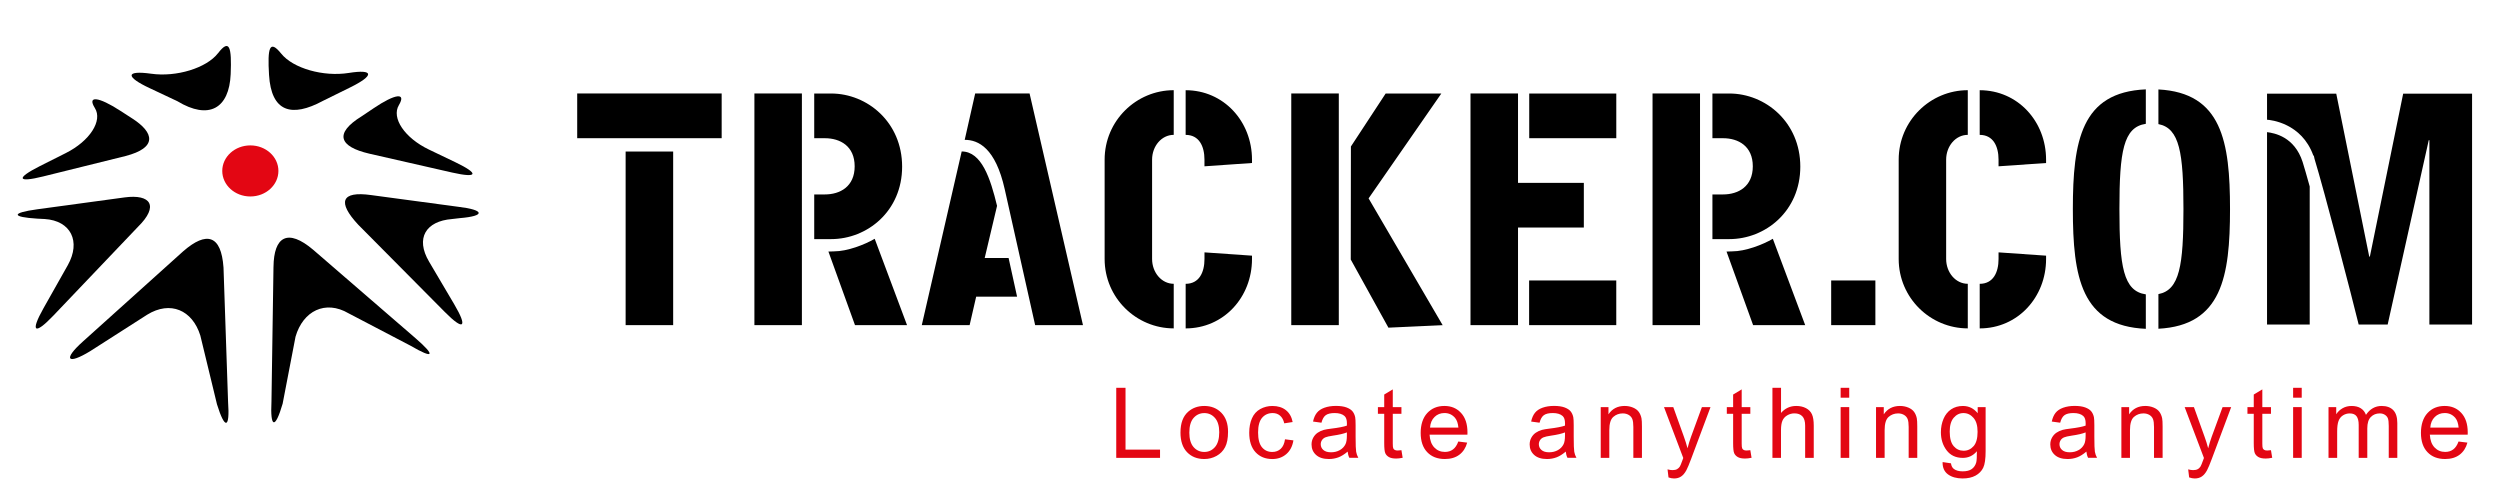 <?xml version="1.0" encoding="UTF-8"?>
<svg id="Ebene_1" data-name="Ebene 1" xmlns="http://www.w3.org/2000/svg" version="1.1" viewBox="0 0 1342.69 264.6">
  <defs>
    <style>
      .cls-1 {
        fill: #000;
      }

      .cls-1, .cls-2 {
        stroke-width: 0px;
      }

      .cls-2 {
        fill: #e30613;
      }
    </style>
  </defs>
  <g>
    <path class="cls-1" d="M117.12,28.55c6.18-8.02,7.36-3.16,6.77,11.26-.78,18.45-11.66,24.8-28.65,14.53l-14.72-6.93c-13.32-6.21-13.1-9.73.59-7.83,13.62,1.95,29.85-3.05,36-11.04"/>
    <path class="cls-1" d="M120.03,143.59c-1.23-17.38-9.05-19.54-21.54-8.72l-53.97,48.55c-10.88,9.73-8.42,12.71,3.92,5.18l30.65-19.61c12.34-7.59,24.2-2.55,28.5,11.2l8.95,36.96c4.26,13.77,7,13.15,5.95-1.42l-2.45-72.13Z"/>
    <path class="cls-1" d="M66.87,106.03c14.08-1.91,18.68,4.54,7.24,15.78l-45.53,47.78c-10.1,10.57-12.43,8.73-5.2-4.08l13-23.04c7.22-12.82,1.66-23.95-12.37-24.84l-3.96-.2c-14.04-.87-14.06-3.11,0-5.03l46.81-6.37Z"/>
    <path class="cls-1" d="M71.11,63.68c11.8,7.63,13.44,15.68-3.69,20.12l-44.34,10.99c-13.84,3.44-14.6.97-1.75-5.53l14.04-7.06c12.84-6.44,19.87-17.34,15.59-24.16-4.27-6.82,1.86-6.18,13.64,1.44l6.5,4.2Z"/>
    <path class="cls-1" d="M151.04,28.81c-6.34-7.87-7.41-2.99-6.55,11.41,1.2,20,12.17,23.01,28.93,13.96l14.6-7.2c13.19-6.49,12.86-9.97-.73-7.8-13.62,2.17-29.94-2.48-36.25-10.38"/>
    <path class="cls-1" d="M146.89,143.33c.18-16.3,7.59-20.82,21.35-9.15l54.92,47.46c11.01,9.55,9.87,11.35-2.62,4.06l-33.34-17.43c-12.47-7.3-24.45-1.29-28.48,12.56l-6.92,35.97c-4.02,13.83-6.74,13.28-6-1.28l1.08-72.19Z"/>
    <path class="cls-1" d="M199.24,104.76c-16.01-2.23-18.17,3.75-6.86,15.91l46.45,46.82c10.25,10.4,12.57,8.53,5.1-4.11l-13.47-22.82c-7.49-12.66-1.72-21.8,12.28-22.92l4.15-.48c14.06-1.15,13.37-4.44-.72-6.09l-46.93-6.31Z"/>
    <path class="cls-1" d="M194.21,62.47c-14.98,9.27-11.93,16.32,4.1,20.05l44.57,10.16c13.86,3.13,14.59.64,1.63-5.58l-14.19-6.8c-12.99-6.23-20.22-16.97-16.08-23.86,4.11-6.91-1.97-6.15-13.61,1.72l-6.41,4.31Z"/>
    <g>
      <path class="cls-1" d="M310,50.21h77.59v24.01h-77.59v-24.01ZM336.01,174.63h25.53v-93.26h-25.53v93.26ZM405.17,174.63h25.51V50.21h-25.51v124.42ZM437.3,74.23h5.69c8.27,0,16.03,4.25,16.03,15.09s-7.76,15.11-16.03,15.11h-5.69v23.99h9.04c19.53,0,38.17-15.1,38.17-38.92s-18.64-39.28-38.17-39.28h-9.04v24.01ZM487.15,174.63l-17.37-46.38c-5.48,3.2-14.77,6.75-21.8,6.75l-3.06.11,14.28,39.53h27.96ZM887.54,174.63h25.5V50.21h-25.5v124.42ZM919.7,74.23h5.68c8.25,0,16.01,4.25,16.01,15.09s-7.76,15.11-16.01,15.11h-5.68v23.99h9.05c19.5,0,38.15-15.1,38.15-38.92s-18.66-39.28-38.15-39.28h-9.05v24.01ZM969.53,174.63l-17.38-46.38c-5.47,3.2-14.79,6.75-21.77,6.75l-3.1.11,14.28,39.53h27.98ZM546.25,159.33l-4.56-20.78h-12.83l6.63-27.99c-3.52-14.57-8.25-29.21-18.99-29.21l-21.43,93.28h25.69l3.52-15.3h21.97ZM581.64,174.63l-28.68-124.42h-29.22l-5.62,24.89c7.39,0,16.53,4.43,21.48,26.48l16.35,73.04h25.68ZM630.38,176.38v-23.96c-6.52,0-11.62-6.05-11.62-13.34v-53.33c0-7.27,5.1-13.32,11.62-13.32v-23.99c-20.08,0-37.11,16.35-37.11,37.31v53.33c0,20.96,17.03,37.29,37.11,37.29M672.42,87.54v-1.78c0-20.62-15.24-37.31-35.64-37.31v23.99c7.2,0,10.11,6.05,10.11,13.32v3.56l25.52-1.78ZM636.78,176.38c20.4,0,35.64-16.69,35.64-37.29v-1.78l-25.52-1.77v3.55c0,7.29-2.92,13.34-10.11,13.34v23.96ZM693.51,174.63h25.53V50.21h-25.53v124.42ZM774.81,174.63l-39.77-68.08,39.07-56.33h-29.9l-18.67,28.46-.08,60.71,20.23,36.59,29.13-1.34ZM850.64,122.19v-23.98h-35.35v-48h-25.52v124.42h25.52v-52.44h35.35ZM821.31,74.23h46.76v-24.01h-46.76v24.01ZM821.25,174.63h46.81v-24h-46.81v24ZM983.48,174.63h23.74v-24h-23.74v24Z"/>
      <path class="cls-1" d="M1056.85,176.38v-23.96c-6.52,0-11.62-6.05-11.62-13.34v-53.33c0-7.28,5.1-13.32,11.62-13.32v-23.99c-20.08,0-37.11,16.35-37.11,37.31v53.33c0,20.96,17.03,37.29,37.11,37.29M1098.9,87.54v-1.78c0-20.62-15.24-37.31-35.65-37.31v23.99c7.2,0,10.12,6.04,10.12,13.32v3.56l25.53-1.78ZM1063.25,176.38c20.4,0,35.65-16.69,35.65-37.29v-1.78l-25.53-1.77v3.55c0,7.29-2.92,13.34-10.12,13.34v23.96Z"/>
      <path class="cls-1" d="M1217.57,70.97v103.33h22.92v-74.15c-1.55-5.6-2.88-10.22-3.81-13.17-4.39-13.61-15.23-15.52-19.11-16.01M1327.69,174.3V50.29h-37l-17.89,87.53h-.34l-17.72-87.53h-37.17v14.01c1.92.13,18.54,1.71,24.85,19.2l.29.17.37,1.67c5.15,16.78,20.21,74.57,23.7,88.95h15.58l22.06-98.99h.34v98.99h22.93Z"/>
      <path class="cls-1" d="M1152.47,48c-34.67,1.46-39.19,27.68-39.19,64.3s4.52,62.83,39.19,64.3v-18.5c-12.07-1.76-14.18-14.88-14.18-45.8s2.11-44.02,14.18-45.8v-18.5ZM1197.69,112.3c0-36.36-4.45-62.47-38.46-64.26v18.61c11.42,2.21,13.45,15.54,13.45,45.65s-2.03,43.47-13.45,45.66v18.6c34.01-1.8,38.46-27.89,38.46-64.26"/>
    </g>
  </g>
  <g>
    <path class="cls-2" d="M149.53,91.8c0,7.58-6.75,13.72-15.08,13.72s-15.08-6.14-15.08-13.72,6.75-13.71,15.08-13.71,15.08,6.12,15.08,13.71"/>
    <g>
      <path class="cls-2" d="M599.51,245.91v-37.63h4.98v33.2h18.54v4.43h-23.52Z"/>
      <path class="cls-2" d="M634.01,232.28c0-5.05,1.4-8.79,4.21-11.22,2.34-2.02,5.2-3.03,8.57-3.03,3.75,0,6.81,1.23,9.19,3.68,2.38,2.46,3.57,5.85,3.57,10.18,0,3.51-.52,6.27-1.58,8.28-1.05,2.01-2.58,3.57-4.6,4.69-2.01,1.11-4.21,1.67-6.58,1.67-3.82,0-6.9-1.23-9.26-3.68-2.35-2.45-3.53-5.98-3.53-10.58ZM638.76,232.28c0,3.49.76,6.1,2.29,7.85,1.52,1.73,3.44,2.6,5.75,2.6s4.2-.88,5.73-2.62c1.52-1.75,2.29-4.41,2.29-7.98,0-3.37-.77-5.93-2.29-7.66-1.53-1.74-3.44-2.61-5.72-2.61s-4.23.87-5.75,2.59c-1.53,1.73-2.29,4.34-2.29,7.83Z"/>
      <path class="cls-2" d="M690.12,235.93l4.54.59c-.5,3.13-1.77,5.59-3.81,7.36-2.05,1.76-4.55,2.66-7.53,2.66-3.73,0-6.73-1.22-8.99-3.66-2.27-2.44-3.4-5.94-3.4-10.49,0-2.95.49-5.52,1.47-7.73.97-2.21,2.46-3.86,4.45-4.97,2-1.1,4.16-1.65,6.51-1.65,2.96,0,5.39.75,7.27,2.25,1.88,1.5,3.09,3.62,3.62,6.38l-4.5.69c-.43-1.83-1.18-3.21-2.27-4.13-1.08-.92-2.4-1.38-3.94-1.38-2.33,0-4.22.83-5.67,2.5-1.45,1.67-2.18,4.31-2.18,7.92s.7,6.32,2.11,7.98c1.4,1.66,3.23,2.49,5.49,2.49,1.82,0,3.33-.56,4.54-1.67,1.22-1.11,1.99-2.83,2.32-5.14Z"/>
      <path class="cls-2" d="M723.77,242.55c-1.71,1.46-3.36,2.48-4.95,3.08-1.58.59-3.28.9-5.09.9-3,0-5.3-.73-6.91-2.2-1.61-1.46-2.42-3.33-2.42-5.61,0-1.34.3-2.56.91-3.66.61-1.11,1.4-1.99,2.39-2.66.98-.67,2.09-1.17,3.32-1.52.91-.24,2.28-.47,4.11-.69,3.74-.45,6.48-.98,8.24-1.59.02-.64.03-1.04.03-1.21,0-1.89-.44-3.21-1.31-3.98-1.18-1.04-2.93-1.57-5.26-1.57-2.17,0-3.78.39-4.81,1.15-1.04.76-1.8,2.1-2.3,4.04l-4.52-.62c.41-1.93,1.09-3.49,2.03-4.68.94-1.19,2.3-2.11,4.08-2.75,1.78-.64,3.84-.97,6.19-.97s4.21.28,5.67.82c1.45.55,2.53,1.24,3.21,2.07.69.83,1.17,1.88,1.45,3.14.15.79.23,2.21.23,4.27v6.16c0,4.3.1,7.02.29,8.15.2,1.14.59,2.23,1.17,3.27h-4.82c-.48-.95-.79-2.08-.92-3.36ZM723.38,232.23c-1.68.69-4.19,1.27-7.55,1.75-1.9.28-3.24.59-4.03.92-.79.34-1.4.85-1.82,1.5-.43.66-.64,1.39-.64,2.19,0,1.24.47,2.26,1.4,3.08.93.82,2.3,1.24,4.1,1.24s3.36-.39,4.75-1.17c1.38-.78,2.4-1.85,3.05-3.2.5-1.04.74-2.58.74-4.62v-1.7Z"/>
      <path class="cls-2" d="M752.67,241.79l.67,4.07c-1.3.28-2.46.41-3.49.41-1.68,0-2.98-.26-3.9-.79-.92-.53-1.58-1.23-1.95-2.1-.38-.86-.57-2.68-.57-5.45v-15.68h-3.39v-3.6h3.39v-6.75l4.6-2.77v9.53h4.65v3.6h-4.65v15.94c0,1.32.08,2.17.24,2.54.16.38.43.68.8.89.37.23.89.33,1.58.33.51,0,1.19-.06,2.03-.17Z"/>
      <path class="cls-2" d="M783.21,237.13l4.78.59c-.76,2.79-2.15,4.95-4.19,6.49-2.03,1.54-4.64,2.32-7.8,2.32-3.99,0-7.15-1.23-9.49-3.69-2.34-2.45-3.5-5.91-3.5-10.34s1.18-8.14,3.54-10.67c2.36-2.54,5.43-3.8,9.19-3.8s6.63,1.25,8.93,3.72c2.31,2.48,3.47,5.97,3.47,10.47,0,.28,0,.69-.02,1.23h-20.33c.17,3,1.02,5.29,2.54,6.88,1.52,1.59,3.42,2.39,5.7,2.39,1.7,0,3.14-.44,4.34-1.34,1.19-.89,2.15-2.31,2.84-4.26ZM768.04,229.66h15.23c-.21-2.29-.79-4.02-1.75-5.16-1.47-1.78-3.38-2.67-5.73-2.67-2.12,0-3.9.71-5.35,2.13-1.44,1.42-2.24,3.32-2.4,5.7Z"/>
      <path class="cls-2" d="M840.91,242.55c-1.71,1.46-3.36,2.48-4.95,3.08-1.58.59-3.28.9-5.09.9-3,0-5.3-.73-6.91-2.2-1.61-1.46-2.42-3.33-2.42-5.61,0-1.34.3-2.56.91-3.66.61-1.11,1.4-1.99,2.39-2.66.98-.67,2.09-1.17,3.32-1.52.91-.24,2.28-.47,4.11-.69,3.74-.45,6.48-.98,8.24-1.59.02-.64.03-1.04.03-1.21,0-1.89-.44-3.21-1.31-3.98-1.18-1.04-2.93-1.57-5.26-1.57-2.17,0-3.78.39-4.81,1.15-1.04.76-1.8,2.1-2.3,4.04l-4.52-.62c.41-1.93,1.09-3.49,2.03-4.68.94-1.19,2.3-2.11,4.08-2.75,1.78-.64,3.84-.97,6.19-.97s4.21.28,5.67.82c1.45.55,2.53,1.24,3.21,2.07.69.83,1.17,1.88,1.45,3.14.15.79.23,2.21.23,4.27v6.16c0,4.3.1,7.02.29,8.15.2,1.14.59,2.23,1.17,3.27h-4.82c-.48-.95-.79-2.08-.92-3.36ZM840.52,232.23c-1.68.69-4.19,1.27-7.55,1.75-1.9.28-3.24.59-4.03.92-.79.34-1.4.85-1.82,1.5-.43.66-.64,1.39-.64,2.19,0,1.24.47,2.26,1.4,3.08.93.82,2.3,1.24,4.1,1.24s3.36-.39,4.75-1.17c1.38-.78,2.4-1.85,3.05-3.2.5-1.04.74-2.58.74-4.62v-1.7Z"/>
      <path class="cls-2" d="M859.71,245.91v-27.26h4.16v3.88c2-3,4.89-4.5,8.67-4.5,1.65,0,3.16.3,4.53.88,1.38.59,2.41,1.37,3.09,2.33.69.96,1.16,2.09,1.44,3.41.17.86.25,2.36.25,4.49v16.76h-4.62v-16.58c0-1.88-.18-3.29-.54-4.22-.36-.93-1-1.68-1.91-2.23-.92-.55-1.99-.84-3.22-.84-1.97,0-3.67.63-5.1,1.88-1.42,1.25-2.14,3.62-2.14,7.11v14.89h-4.62Z"/>
      <path class="cls-2" d="M896.11,256.42l-.51-4.34c1.01.28,1.89.41,2.64.41,1.03,0,1.85-.17,2.46-.51.61-.34,1.12-.82,1.52-1.44.29-.46.76-1.61,1.41-3.44.08-.26.23-.64.41-1.13l-10.34-27.31h4.98l5.67,15.79c.73,2,1.39,4.11,1.98,6.32.53-2.12,1.16-4.2,1.9-6.22l5.82-15.89h4.62l-10.37,27.72c-1.12,3-1.98,5.06-2.6,6.19-.82,1.52-1.76,2.64-2.82,3.35-1.06.71-2.33,1.06-3.8,1.06-.89,0-1.89-.18-2.98-.56Z"/>
      <path class="cls-2" d="M940.05,241.79l.67,4.07c-1.3.28-2.47.41-3.49.41-1.68,0-2.98-.26-3.9-.79-.92-.53-1.57-1.23-1.95-2.1-.38-.86-.56-2.68-.56-5.45v-15.68h-3.39v-3.6h3.39v-6.75l4.6-2.77v9.53h4.64v3.6h-4.64v15.94c0,1.32.08,2.17.24,2.54.16.38.43.68.79.89.37.23.89.33,1.58.33.52,0,1.19-.06,2.03-.17Z"/>
      <path class="cls-2" d="M951.93,245.91v-37.63h4.62v13.5c2.16-2.5,4.88-3.75,8.16-3.75,2.01,0,3.77.4,5.26,1.19,1.49.79,2.56,1.9,3.19,3.3.64,1.4.96,3.43.96,6.11v17.28h-4.62v-17.28c0-2.31-.5-3.99-1.5-5.04-1-1.06-2.42-1.58-4.25-1.58-1.37,0-2.66.35-3.87,1.06-1.21.71-2.06,1.67-2.58,2.88-.51,1.22-.77,2.9-.77,5.04v14.91h-4.62Z"/>
      <path class="cls-2" d="M988.56,213.59v-5.31h4.62v5.31h-4.62ZM988.56,245.91v-27.26h4.62v27.26h-4.62Z"/>
      <path class="cls-2" d="M1007.57,245.91v-27.26h4.16v3.88c2-3,4.89-4.5,8.68-4.5,1.64,0,3.15.3,4.53.88,1.38.59,2.41,1.37,3.09,2.33.69.96,1.16,2.09,1.44,3.41.17.86.25,2.36.25,4.49v16.76h-4.62v-16.58c0-1.88-.18-3.29-.54-4.22-.36-.93-1-1.68-1.91-2.23-.92-.55-1.99-.84-3.22-.84-1.97,0-3.67.63-5.1,1.88-1.43,1.25-2.14,3.62-2.14,7.11v14.89h-4.63Z"/>
      <path class="cls-2" d="M1043.33,248.17l4.49.67c.19,1.39.71,2.39,1.57,3.03,1.15.86,2.72,1.28,4.7,1.28,2.14,0,3.79-.42,4.96-1.28,1.16-.86,1.95-2.05,2.36-3.59.23-.95.35-2.92.33-5.93-2.02,2.38-4.53,3.57-7.55,3.57-3.75,0-6.65-1.35-8.7-4.05-2.05-2.71-3.08-5.94-3.08-9.73,0-2.6.47-5,1.41-7.2.94-2.2,2.31-3.9,4.09-5.1,1.79-1.19,3.89-1.8,6.3-1.8,3.22,0,5.87,1.3,7.96,3.9v-3.29h4.26v23.57c0,4.24-.43,7.25-1.3,9.02-.87,1.77-2.24,3.17-4.11,4.2-1.88,1.02-4.18,1.53-6.92,1.53-3.26,0-5.88-.73-7.88-2.19-2-1.47-2.97-3.67-2.9-6.62ZM1047.15,231.79c0,3.58.71,6.19,2.13,7.83,1.42,1.64,3.2,2.46,5.34,2.46s3.9-.82,5.34-2.45c1.44-1.63,2.15-4.2,2.15-7.69s-.74-5.85-2.22-7.55c-1.48-1.69-3.26-2.54-5.35-2.54s-3.79.84-5.24,2.51c-1.44,1.67-2.15,4.14-2.15,7.43Z"/>
      <path class="cls-2" d="M1120.53,242.55c-1.71,1.46-3.36,2.48-4.95,3.08-1.58.59-3.28.9-5.09.9-3,0-5.3-.73-6.91-2.2-1.61-1.46-2.42-3.33-2.42-5.61,0-1.34.3-2.56.91-3.66.61-1.11,1.4-1.99,2.39-2.66.98-.67,2.09-1.17,3.32-1.52.91-.24,2.28-.47,4.11-.69,3.73-.45,6.48-.98,8.24-1.59.02-.64.03-1.04.03-1.21,0-1.89-.44-3.21-1.31-3.98-1.17-1.04-2.94-1.57-5.26-1.57-2.17,0-3.78.39-4.81,1.15-1.04.76-1.81,2.1-2.3,4.04l-4.52-.62c.41-1.93,1.09-3.49,2.03-4.68.94-1.19,2.3-2.11,4.08-2.75,1.78-.64,3.84-.97,6.19-.97s4.21.28,5.67.82c1.45.55,2.53,1.24,3.21,2.07.69.83,1.17,1.88,1.45,3.14.15.79.23,2.21.23,4.27v6.16c0,4.3.1,7.02.29,8.15.2,1.14.59,2.23,1.17,3.27h-4.82c-.48-.95-.79-2.08-.92-3.36ZM1120.14,232.23c-1.68.69-4.19,1.27-7.55,1.75-1.9.28-3.24.59-4.03.92-.79.34-1.4.85-1.82,1.5-.43.66-.64,1.39-.64,2.19,0,1.24.47,2.26,1.4,3.08.93.82,2.3,1.24,4.1,1.24s3.36-.39,4.75-1.17c1.38-.78,2.4-1.85,3.05-3.2.5-1.04.74-2.58.74-4.62v-1.7Z"/>
      <path class="cls-2" d="M1139.34,245.91v-27.26h4.16v3.88c2-3,4.9-4.5,8.68-4.5,1.64,0,3.15.3,4.53.88,1.38.59,2.41,1.37,3.09,2.33.69.96,1.16,2.09,1.44,3.41.17.86.25,2.36.25,4.49v16.76h-4.62v-16.58c0-1.88-.18-3.29-.54-4.22-.36-.93-.99-1.68-1.91-2.23-.92-.55-1.99-.84-3.22-.84-1.97,0-3.67.63-5.1,1.88-1.43,1.25-2.14,3.62-2.14,7.11v14.89h-4.62Z"/>
      <path class="cls-2" d="M1175.74,256.42l-.52-4.34c1.01.28,1.89.41,2.65.41,1.03,0,1.85-.17,2.46-.51.62-.34,1.12-.82,1.52-1.44.29-.46.76-1.61,1.42-3.44.08-.26.22-.64.41-1.13l-10.35-27.31h4.98l5.67,15.79c.74,2,1.4,4.11,1.98,6.32.53-2.12,1.17-4.2,1.9-6.22l5.83-15.89h4.62l-10.37,27.72c-1.11,3-1.98,5.06-2.59,6.19-.82,1.52-1.76,2.64-2.82,3.35-1.07.71-2.33,1.06-3.8,1.06-.89,0-1.88-.18-2.97-.56Z"/>
      <path class="cls-2" d="M1219.68,241.79l.67,4.07c-1.3.28-2.46.41-3.49.41-1.68,0-2.98-.26-3.9-.79-.92-.53-1.58-1.23-1.95-2.1-.38-.86-.57-2.68-.57-5.45v-15.68h-3.39v-3.6h3.39v-6.75l4.6-2.77v9.53h4.65v3.6h-4.65v15.94c0,1.32.08,2.17.24,2.54.16.38.43.68.8.89.37.23.89.33,1.58.33.51,0,1.19-.06,2.03-.17Z"/>
      <path class="cls-2" d="M1231.58,213.59v-5.31h4.62v5.31h-4.62ZM1231.58,245.91v-27.26h4.62v27.26h-4.62Z"/>
      <path class="cls-2" d="M1250.59,245.91v-27.26h4.14v3.83c.86-1.34,1.99-2.41,3.41-3.22,1.42-.82,3.04-1.22,4.86-1.22,2.02,0,3.68.42,4.96,1.26,1.3.83,2.2,2.01,2.74,3.51,2.15-3.18,4.96-4.78,8.42-4.78,2.71,0,4.79.75,6.24,2.25,1.45,1.5,2.18,3.8,2.18,6.92v18.71h-4.6v-17.17c0-1.85-.15-3.19-.44-4-.31-.81-.85-1.47-1.63-1.96-.78-.5-1.71-.75-2.77-.75-1.91,0-3.51.64-4.77,1.92-1.27,1.27-1.91,3.31-1.91,6.12v15.84h-4.62v-17.71c0-2.06-.38-3.6-1.13-4.62-.75-1.03-1.98-1.54-3.69-1.54-1.3,0-2.5.35-3.6,1.03-1.1.69-1.91,1.69-2.4,3.01-.5,1.32-.74,3.22-.74,5.7v14.14h-4.62Z"/>
      <path class="cls-2" d="M1320.41,237.13l4.78.59c-.75,2.79-2.15,4.95-4.18,6.49-2.03,1.54-4.64,2.32-7.8,2.32-3.99,0-7.15-1.23-9.48-3.69-2.34-2.45-3.5-5.91-3.5-10.34s1.18-8.14,3.54-10.67c2.36-2.54,5.43-3.8,9.19-3.8s6.62,1.25,8.93,3.72c2.31,2.48,3.47,5.97,3.47,10.47,0,.28,0,.69-.02,1.23h-20.33c.17,3,1.01,5.29,2.54,6.88,1.52,1.59,3.42,2.39,5.69,2.39,1.7,0,3.14-.44,4.34-1.34,1.19-.89,2.15-2.31,2.84-4.26ZM1305.24,229.66h15.23c-.21-2.29-.79-4.02-1.74-5.16-1.48-1.78-3.38-2.67-5.73-2.67-2.12,0-3.9.71-5.35,2.13-1.44,1.42-2.24,3.32-2.4,5.7Z"/>
    </g>
  </g>
</svg>